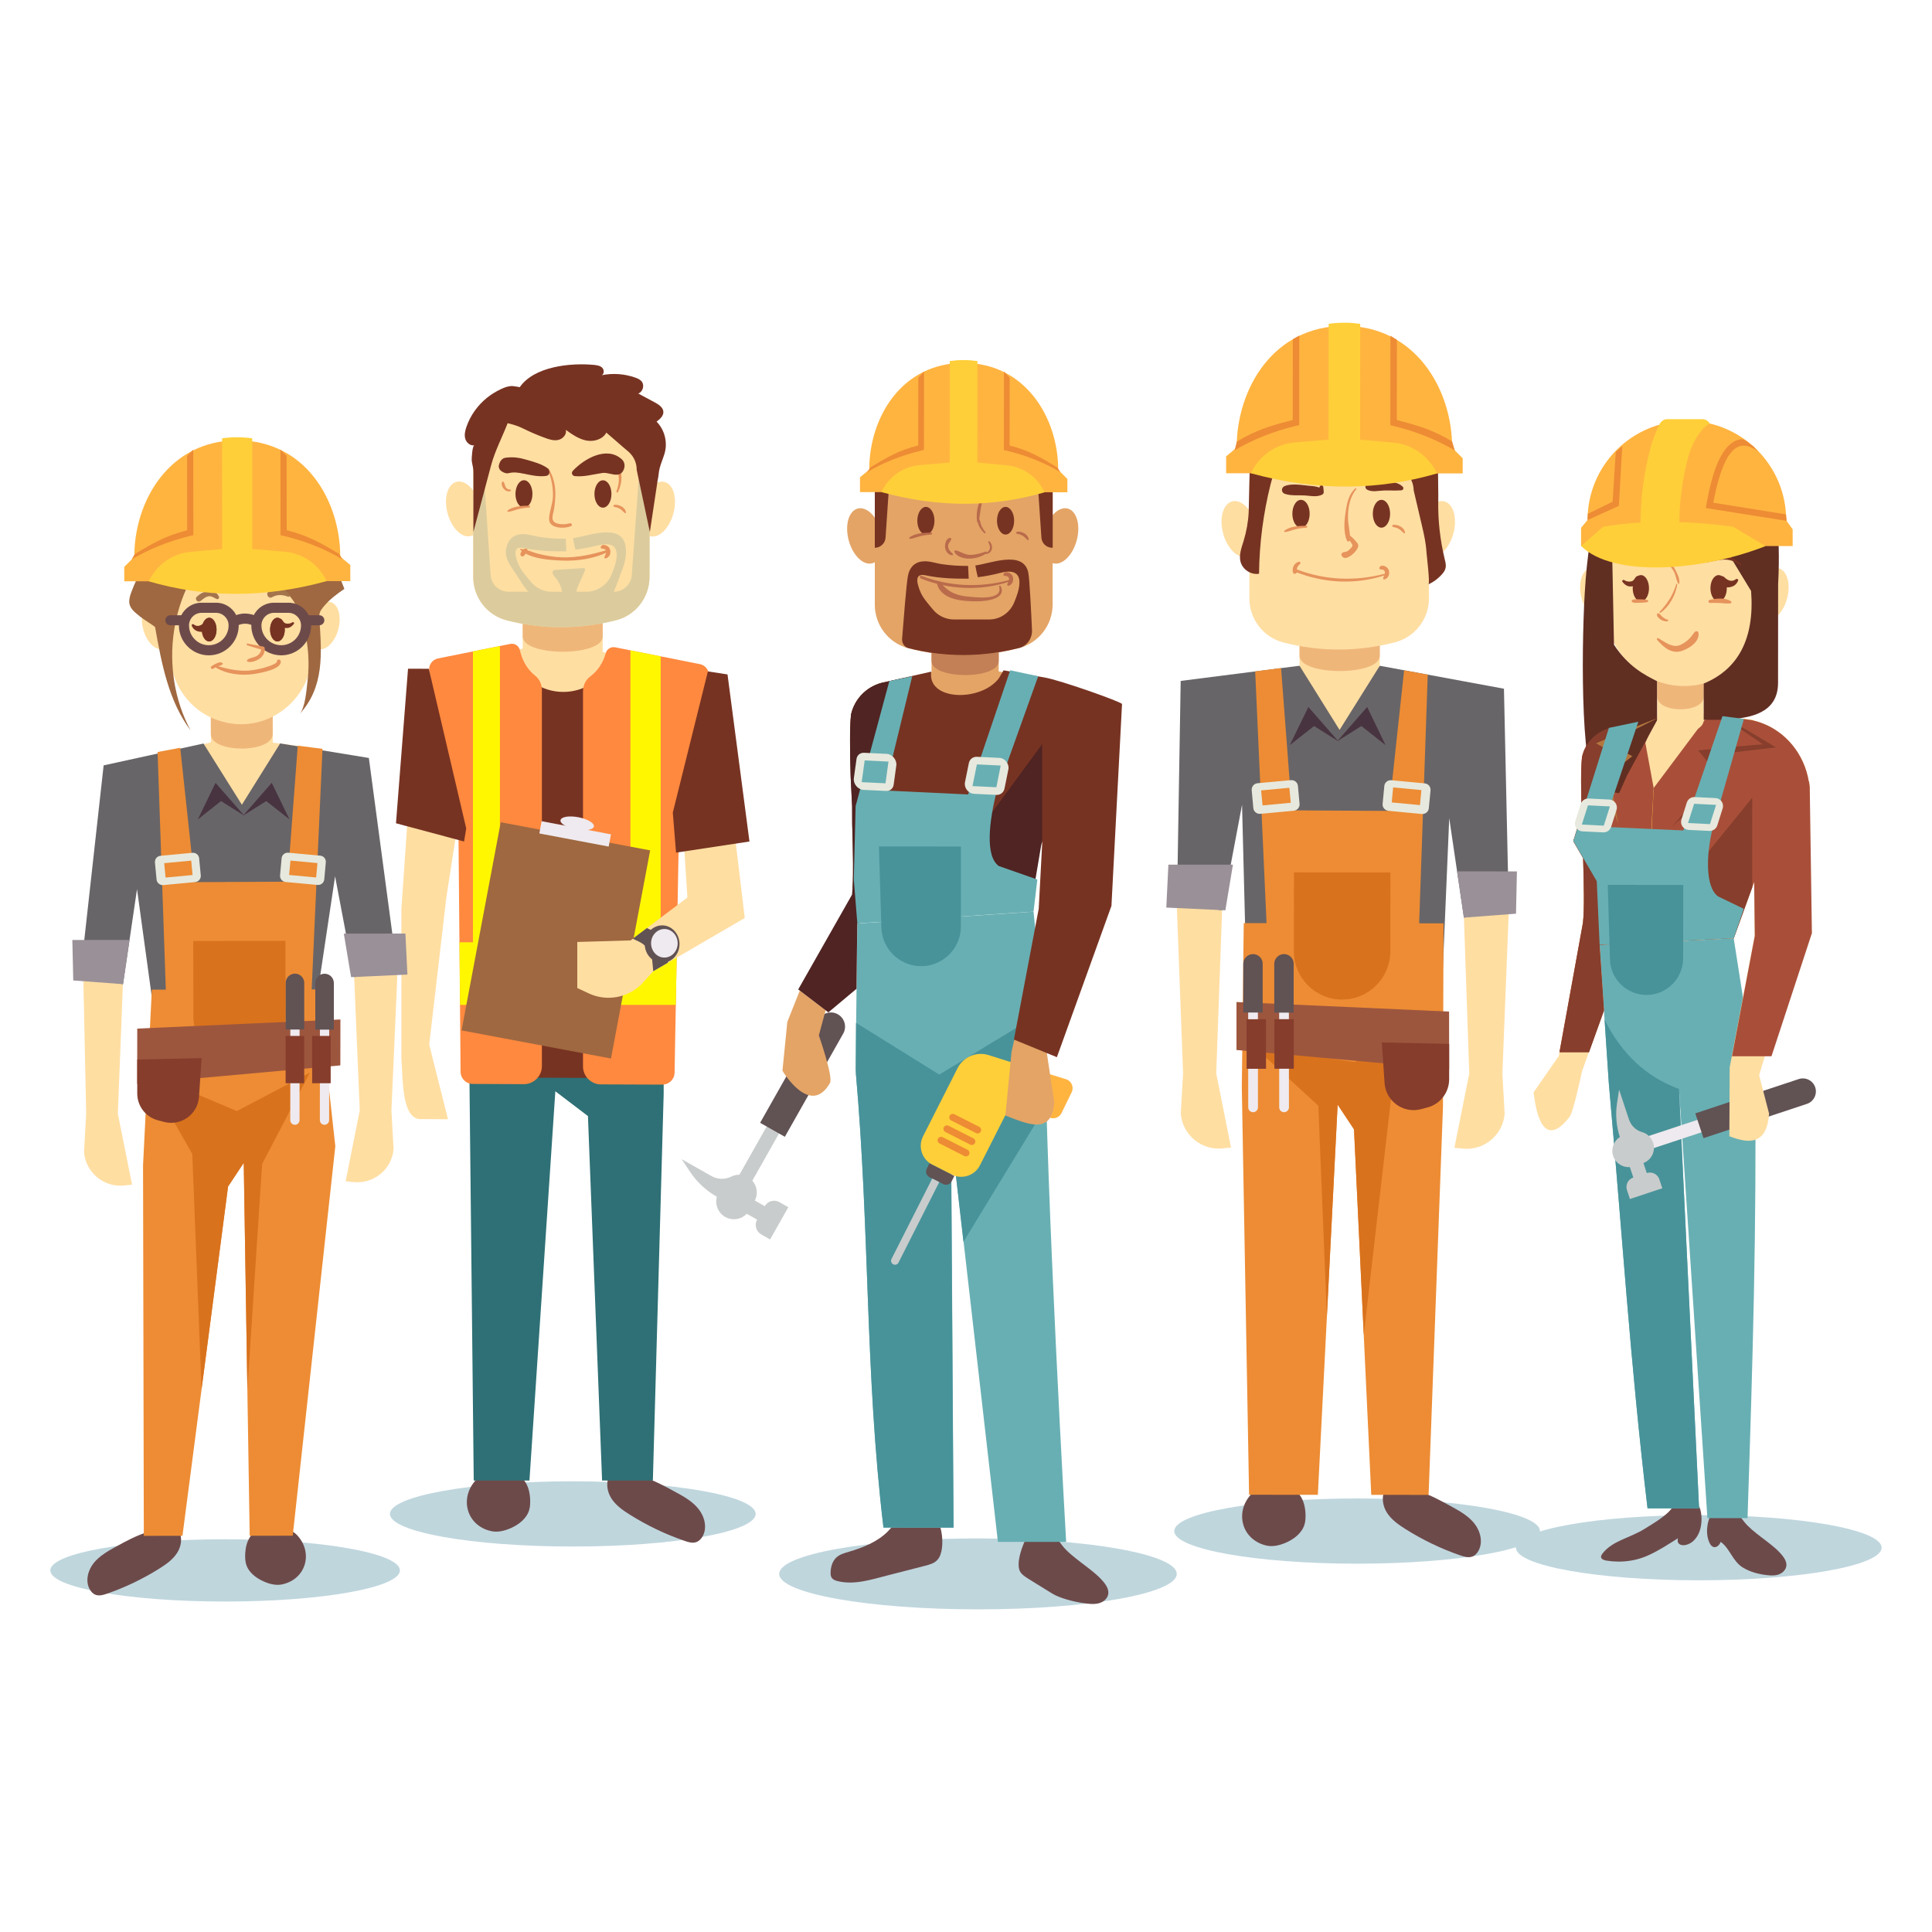 <?xml version="1.0" encoding="utf-8"?>
<!-- Generator: Adobe Illustrator 23.0.1, SVG Export Plug-In . SVG Version: 6.00 Build 0)  -->
<svg version="1.2" baseProfile="tiny" id="Layer_1" xmlns="http://www.w3.org/2000/svg" xmlns:xlink="http://www.w3.org/1999/xlink"
	 x="0px" y="0px" viewBox="0 0 250 250" xml:space="preserve">
<g>
	<g>
		<path fill="#BFD6DD" d="M196.16,200.27c0,2.33,10.59,4.22,23.66,4.22c13.07,0,23.66-1.89,23.66-4.22c0-2.33-10.59-4.22-23.66-4.22
			C206.76,196.05,196.16,197.93,196.16,200.27z"/>
		<g>
			<path fill="#6D4A4A" d="M224.85,195.82c0.3,0.36,0.57,0.75,0.84,1.09c1.09,1.39,3.34,2.65,4.56,3.94
				c0.21,0.22,0.43,0.47,0.6,0.73c0.23,0.36,0.38,0.76,0.28,1.17c-0.11,0.48-0.54,0.84-1.01,1c-0.47,0.15-0.98,0.13-1.47,0.07
				c-1.08-0.12-2.16-0.4-3.09-0.96c-1.39-0.83-1.7-2.51-2.91-3.34c-0.2,0.61-0.94,1.06-1.39,0.22c-0.58-1.09-0.46-2.76,0.24-3.92
				L224.85,195.82z"/>
			<path fill="#6D4A4A" d="M207.36,201.03c1.27-1.66,3.59-2.04,5.37-3.15c1.21-0.75,3.06-1.81,3.75-2.92l3.41,0
				c0.37,0.89,0.35,2.02,0.14,2.84c-0.16,0.63-0.48,1.22-0.97,1.65c-0.42,0.38-1.37,0.77-1.85,0.26c-0.16-0.17-0.13-0.43-0.09-0.66
				c-1.24,0.79-2.54,1.63-3.88,2.23c-1.22,0.55-2.57,0.81-3.91,0.79c-0.49-0.01-0.98-0.05-1.47-0.13c-0.3-0.05-0.65-0.17-0.69-0.47
				C207.16,201.32,207.26,201.17,207.36,201.03z"/>
			<path fill="#68AFB3" d="M208.18,140.17l-1.2-17.92l17.36-0.83l2.79,17.79c0.16,20.25-0.29,35.8-1,57.24l-5.19,0l-3.68-55.54
				l2.6,54.27l-6.67,0C210.96,176.46,209.88,159.24,208.18,140.17z"/>
			<path fill="#48939A" d="M208.18,140.17l-0.55-8.25c2.2,4.49,5.44,7.44,9.63,8.99l2.6,54.27l-6.67,0
				C210.96,176.46,209.88,159.24,208.18,140.17z"/>
			<path fill="#FFDEA2" d="M203.1,144.53c-4.07,5.22-4.55-3.03-4.67-3.16l3.28-4.73l3.12-17.24c0.46-4.19-0.57-17.27-0.12-21.46
				c0.44-1.92,1.95-3.41,3.88-3.82l9.62-2.04l8.13,1.05c0.43,0.06,0.89,0.17,1.36,0.33c3.62,1.23,6.11,4.57,6.46,8.38l-2.09,13.84
				l-2.92-0.58l-0.25-6.22l-4.56,12.55l-17.36,0.83l0.57,8.5l-2.83,7.84C204.72,138.59,203.61,143.88,203.1,144.53z"/>
			<path fill="#FFC74F" d="M212,93.39l-3.64,8.88l10.01,0.38l4.51-9.98l4.05,0.52l-1.63,6.79c-0.73,3.06,1.93,7.66,3.61,8.88
				l-3.28,8.73l-1.29,3.81l-17.36,0.83l-0.37-8.21l-3.03-5.2l4.6-14.64L212,93.39z"/>
			<polygon fill="#6D4A4A" points="225.63,117.61 224.34,121.42 206.98,122.25 206.72,117.59 			"/>
			<g>
				<g>
					<path fill="#EFEAEF" d="M211.39,149.38c-0.35,0-0.68-0.22-0.8-0.58c-0.15-0.44,0.09-0.92,0.54-1.07l19.1-6.33
						c0.44-0.15,0.92,0.09,1.07,0.54c0.15,0.44-0.09,0.92-0.54,1.07l-19.1,6.33C211.57,149.37,211.48,149.38,211.39,149.38z"/>
				</g>
				<path fill="#615254" d="M234.89,140.7L234.89,140.7c0.29,0.89-0.19,1.84-1.07,2.14l-13.39,4.44l-1.06-3.21l13.39-4.44
					C233.64,139.34,234.6,139.82,234.89,140.7z"/>
				<path fill="#C9CCCC" d="M213.09,151.79L213.09,151.79l-0.43-1.29c1.05-0.41,1.61-1.56,1.25-2.64c-0.23-0.69-0.78-1.19-1.44-1.37
					c-0.8-0.22-1.43-0.86-1.69-1.65l-1.27-3.84l-0.27,1.78c-0.22,1.46-0.09,2.95,0.37,4.35l0,0c-0.8,0.51-1.18,1.51-0.87,2.45
					c0.31,0.94,1.22,1.51,2.16,1.44l0.45,1.35l0,0c-0.68,0.22-1.04,0.95-0.82,1.63l0.38,1.15l4.19-1.39l-0.38-1.15
					C214.5,151.94,213.77,151.57,213.09,151.79z"/>
			</g>
			<path fill="#FFDEA2" d="M223.82,138.12l3.23-17.04l-0.13-16.51c0.62-1.61,3.39,4.88,4.13,3.31c1.05-2.22,2.06-4.5,3.02-6.79
				c0.04,0.25,0.08,0.5,0.1,0.75l-0.98,18.9l-5.56,18.39l1.29,4.98c-0.29,3.9-2.39,3.99-5.14,2.92L223.82,138.12z"/>
			<path fill="#A94F39" d="M226.99,114.13l-2.65,7.29l-11.26-0.98l0.91-18.48l6.59-8.8l1.92-0.52l3.86,0.5
				c0.43,0.06,0.89,0.17,1.36,0.33c3.39,1.15,5.77,4.16,6.34,7.67c0.01-0.01,0.01-0.03,0.02-0.04c0.04,0.25,0.08,0.5,0.1,0.75
				l0.28,18.9l-5.23,15.93l-5.11,0l2.95-15.58L226.99,114.13z"/>
			<polygon fill="#873E2C" points="226.73,114.84 226.74,103.22 221.05,110.23 213.08,120.44 224.34,121.42 			"/>
			<path fill="#A94F39" d="M204.83,119.4c0.19-1.71,0.12-4.9,0.02-8.37l-1.27-2.19l1.08-3.52c-0.09-3.08-0.12-5.84,0.05-7.39
				c0.44-1.92,1.95-3.41,3.88-3.82l5.67-1.28l-1.35,3.3l1.07,5.82l-1.1,20.01l-5.91,0.28l0.57,8.5c0,0-0.66,1.87-1.94,5.4l-3.81,0
				L204.83,119.4z"/>
			<g>
				<path fill="#FFDEA2" d="M220.46,93.15c0,2.22-6.04,2.22-6.03,0l0.01-8.42l6.03,0L220.46,93.15z"/>
				<path fill="#EFB67A" d="M220.47,90.12c0,2.22-6.04,2.22-6.03,0l0-5.77l6.03,0.01L220.47,90.12z"/>
				<path fill="#FFDEA2" d="M208.68,76.34c0.5,1.86,0,3.61-1.11,3.91c-1.11,0.3-2.41-0.98-2.91-2.84c-0.5-1.86,0-3.62,1.11-3.91
					C206.88,73.21,208.18,74.48,208.68,76.34z"/>
				<path fill="#FFDEA2" d="M227.24,76.36c-0.5,1.86-0.01,3.62,1.1,3.91c1.11,0.3,2.41-0.97,2.91-2.84c0.5-1.86,0.01-3.61-1.1-3.91
					C229.04,73.22,227.74,74.49,227.24,76.36z"/>
				<path fill="#FFDEA2" d="M220.57,88.42c-0.22,0.06-0.44,0.11-0.65,0.15c-6.07,1.24-11.81-3.32-12.24-9.5l-0.81-9.99
					c0-5.95,4.74-10.88,10.68-10.98c0.22,0,0.44-0.01,0.65,0c5.98,0.01,10.71,4.85,10.6,10.83c-0.08,4.01-0.39,6.89-0.68,10.35
					C227.76,83.6,224.77,87.34,220.57,88.42z"/>
				<path fill="#612E22" d="M223.07,59.41L223.07,59.41c3.99-1.3,7.76,2.35,7.02,16.16l-0.01,12.78c0,4.66-4.95,4.84-9.62,4.8l0-4.7
					c4.41-1.82,6.61-5.75,6.13-11.98l-6.12-10.08l-11.85,5.43l0.23,11.61c1.83,2.81,3.96,3.91,5.57,4.71l0,5.07l-3.88,7.13
					l-1.02,2.3l-2.43-0.39c-2.56-0.28-2.48-17.61-2.03-25.43c1.16-20.26,7.84-19.23,13.56-19.06
					C220.41,57.81,222.06,57.94,223.07,59.41z"/>
				<path fill="#773322" d="M223.45,76.12c0,0.94-0.47,1.7-1.06,1.7c-0.58,0-1.06-0.76-1.06-1.7c0-0.94,0.47-1.7,1.06-1.7
					C222.98,74.42,223.45,75.18,223.45,76.12z"/>
				<path fill="#773322" d="M213.38,76.12c0,0.94-0.47,1.7-1.06,1.7c-0.58,0-1.05-0.76-1.05-1.7c0-0.94,0.47-1.7,1.06-1.7
					C212.91,74.41,213.38,75.18,213.38,76.12z"/>
				<path fill="#773322" d="M223.14,74.7c0.41,0.4,0.94,0.66,1.48,0.25c0.16-0.12,0.36,0.02,0.28,0.21
					c-0.23,0.53-0.61,0.76-1.18,0.84c-0.52,0.07-1.1-0.26-1.33-0.72C222.14,74.81,222.74,74.3,223.14,74.7z"/>
				<path fill="#773322" d="M210.21,75.08c0.25,0.19,0.67,0.22,0.95,0.13c0.24-0.07,0.38-0.37,0.52-0.55
					c0.23-0.3,0.76,0.01,0.64,0.36c-0.17,0.48-0.6,0.76-1.09,0.85c-0.57,0.1-0.96-0.16-1.29-0.59
					C209.83,75.11,210.07,74.97,210.21,75.08z"/>
				<path fill="#E6935C" d="M214.6,82.59c0.83,0.47,1.85,1.33,2.85,0.86c0.83-0.39,1.3-0.9,1.81-1.63c0.12-0.17,0.47-0.21,0.52,0.06
					c0.18,1.11-1.09,1.95-2.01,2.3c-1.39,0.54-2.45-0.36-3.33-1.37C214.33,82.7,214.45,82.51,214.6,82.59z"/>
				<path fill="#773322" d="M215.28,71.75c-1.03-0.09-2.03-0.15-3.07-0.3c-0.81-0.11-1.49,0.12-1.97,0.78
					c-0.03,0.04,0.03,0.09,0.07,0.06c1.51-1.19,3.35,0.34,5.01,0.07C215.67,72.31,215.62,71.78,215.28,71.75z"/>
				<path fill="#773322" d="M225.3,73.05c-1.5-1.7-3.73-0.97-5.7-1.04c-0.37-0.01-0.61,0.54-0.2,0.68c0.75,0.24,1.46,0.09,2.21-0.07
					c1.38-0.3,2.37-0.4,3.58,0.54C225.26,73.2,225.36,73.11,225.3,73.05z"/>
			</g>
			<path fill="#873E2C" d="M208.3,112.84l-1.05,0l0.01-10.05l1.05,0l0.01-8.6c-1.8,0.49-3.19,1.92-3.6,3.75
				c-0.17,1.55-0.13,4.31-0.05,7.39l-1.08,3.52l1.27,2.19c0.11,3.46,0.17,6.66-0.02,8.37l-3.03,16.75l3.81,0
				c1.28-3.53,1.94-5.4,1.94-5.4l-0.57-8.5l1.31-0.06L208.3,112.84z"/>
			<path fill="#873E2C" d="M216.31,107c0.51-0.59,1.03-1.17,1.55-1.75c0.52-0.58,1.04-1.16,1.57-1.74c1.05-1.15,2.11-2.29,3.19-3.42
				l-0.02,0.43c-0.82-0.96-1.64-1.93-2.44-2.91l-0.42-0.51l0.66-0.07c1.41-0.15,2.83-0.28,4.25-0.42l2.13-0.19l2.13-0.17l-0.12,0.52
				c-0.99-0.67-1.98-1.34-2.96-2.02c-0.97-0.69-1.96-1.37-2.92-2.08c1.05,0.58,2.08,1.19,3.12,1.78c1.03,0.61,2.06,1.22,3.08,1.84
				l0.69,0.42l-0.82,0.1l-2.12,0.25l-2.12,0.24c-1.41,0.15-2.83,0.3-4.24,0.43l0.24-0.58c0.8,0.98,1.6,1.96,2.39,2.95l0.18,0.23
				l-0.2,0.2c-1.1,1.1-2.22,2.19-3.34,3.26c-0.56,0.54-1.13,1.07-1.7,1.61C217.46,105.95,216.89,106.48,216.31,107z"/>
			<path fill="#B3773E" d="M209.39,106.6c-0.19-0.53-0.36-1.06-0.52-1.59c-0.17-0.53-0.34-1.07-0.5-1.6
				c-0.32-1.07-0.63-2.14-0.92-3.22l-0.05-0.2l0.17-0.14c0.92-0.75,1.84-1.48,2.77-2.21l0.06,0.6c-0.57-0.27-1.13-0.57-1.7-0.86
				c-0.28-0.14-0.56-0.3-0.84-0.45c-0.28-0.15-0.56-0.3-0.83-0.46l-0.5-0.29l0.51-0.22c1.25-0.54,2.51-1.06,3.77-1.58
				c1.27-0.5,2.52-1.03,3.8-1.52c-1.21,0.63-2.43,1.23-3.65,1.84c-1.22,0.6-2.45,1.19-3.68,1.77l0.01-0.51
				c0.29,0.12,0.58,0.26,0.87,0.39c0.29,0.13,0.58,0.26,0.86,0.4c0.57,0.28,1.15,0.55,1.71,0.84l0.5,0.26l-0.44,0.34
				c-0.93,0.73-1.87,1.44-2.81,2.16l0.11-0.33c0.25,1.09,0.49,2.18,0.71,3.27c0.12,0.55,0.22,1.1,0.32,1.65
				C209.2,105.5,209.31,106.05,209.39,106.6z"/>
			<path fill="#68AFB3" d="M212,93.39l-4.56,13.6l10.38,0.47l5.07-14.79l2.77,0.36l-4.11,14.44c-0.73,3.06-0.92,7.3,0.76,8.52
				l3.33,1.61l-1.29,3.81l-17.36,0.83l-0.37-8.21l-3.03-5.2l4.6-14.64L212,93.39z"/>
			<path fill="#48939A" d="M212.23,128.67L212.23,128.67c2.9,0.52,5.56-1.71,5.57-4.66l0.01-9.5l-9.77-0.01l0.29,9.65
				C208.39,126.39,210.02,128.28,212.23,128.67z"/>
			<g>
				<path fill="#E7E9DE" d="M218.51,107.39l2.68,0.13c0.47,0.02,0.89-0.27,1.03-0.72l0.69-2.19c0.21-0.65-0.26-1.31-0.93-1.34
					l-2.68-0.13c-0.47-0.02-0.89,0.27-1.03,0.72l-0.69,2.19C217.37,106.69,217.83,107.35,218.51,107.39z"/>
				<polygon fill="#68AFB3" points="218.43,106.5 221.27,106.64 222.06,104.15 219.22,104.01 				"/>
			</g>
			<g>
				<path fill="#E7E9DE" d="M204.77,107.58l2.68,0.13c0.47,0.02,0.89-0.27,1.03-0.72l0.7-2.19c0.2-0.65-0.26-1.31-0.93-1.34
					l-2.68-0.13c-0.47-0.02-0.89,0.27-1.03,0.72l-0.69,2.19C203.63,106.89,204.09,107.55,204.77,107.58z"/>
				<polygon fill="#68AFB3" points="204.69,106.7 207.53,106.84 208.32,104.35 205.48,104.21 				"/>
			</g>
		</g>
		<path fill="#E6935C" d="M216.84,73.83c-0.27-0.53-0.69-1.13-1.21-1.44c-0.1-0.06-0.17,0.07-0.11,0.15
			c0.38,0.48,0.78,0.88,1.08,1.43c0.26,0.49,0.29,1.06,0.55,1.53c0.03,0.06,0.14,0.06,0.15-0.02
			C217.4,74.94,217.08,74.31,216.84,73.83z"/>
		<path fill="#E6935C" d="M216.91,75.59c-0.45,1.45-1.13,2.48-2.15,3.58c-0.06,0.06,0.02,0.18,0.1,0.13
			c1.16-0.81,1.98-2.31,2.18-3.69C217.05,75.54,216.93,75.52,216.91,75.59z"/>
		<path fill="#E6935C" d="M215.79,80.19c-0.24-0.06-0.47-0.21-0.66-0.36c-0.18-0.14-0.3-0.39-0.53-0.46
			c-0.07-0.02-0.17,0.02-0.18,0.1c-0.05,0.31,0.23,0.52,0.45,0.69c0.26,0.19,0.57,0.24,0.88,0.25
			C215.88,80.4,215.91,80.22,215.79,80.19z"/>
		<path fill="#E6935C" d="M223.98,77.8c-0.77-0.5-1.91-0.37-2.76-0.17c-0.21,0.05-0.18,0.39,0.04,0.39
			c0.44-0.01,0.88-0.01,1.32,0.01c0.46,0.02,0.9,0.11,1.36,0.04C224.08,78.05,224.08,77.86,223.98,77.8z"/>
		<path fill="#E6935C" d="M213.16,77.63c-0.34-0.06-0.68-0.08-1.02-0.08c-0.31,0-0.65-0.06-0.93,0.09c-0.1,0.05-0.11,0.22,0,0.27
			c0.28,0.15,0.61,0.09,0.92,0.09c0.34,0,0.69-0.02,1.03-0.08C213.3,77.9,213.31,77.66,213.16,77.63z"/>
		<g>
			<path fill="#FFB440" d="M218.29,54.46L218.29,54.46c7.1,0.01,12.85,5.76,12.84,12.86l0.84,1.18l0,2.16l-27.38-0.02l0-2.35l0.84-1
				C205.43,60.2,211.19,54.45,218.29,54.46z"/>
			<g>
				<path fill="#ED8C34" d="M231.19,67.4l-10.46-1.66l0.07-0.42c0.87-4.91,2.13-7.63,3.88-8.32c1-0.39,1.04-0.1,2.27,0.81l0.57,0.64
					c-0.99-0.74-1.81-0.95-2.53-0.67c-1.39,0.55-2.49,3-3.29,7.27l9.41,1.51L231.19,67.4z"/>
			</g>
			<g>
				<polygon fill="#ED8C34" points="205.43,67.3 205.46,66.49 208.67,64.92 209.08,58.48 209.92,57.72 209.48,65.46 				"/>
			</g>
			<path fill="#FFCF39" d="M204.59,70.65c4.1,4.07,15.47,3.32,23.86,0.02l-4.17-2.5c-5.58-0.8-11.77-0.89-16.83-0.01L204.59,70.65z"
				/>
			<g>
				<path fill="#FFCF39" d="M215.75,54.24c-0.4,0-0.77,0.22-0.96,0.58c-0.67,1.29-1.03,2.45-1.18,2.99
					c-0.92,3.42-1.37,6.95-1.33,10.49l5.03-0.06c-0.04-3.08,0.35-6.14,1.15-9.11c0.4-1.46,1.36-3.48,2.76-4.36l0,0
					c-0.2-0.33-0.56-0.53-0.95-0.53L215.75,54.24z"/>
			</g>
		</g>
	</g>
	<g>
		<path fill="#BFD6DD" d="M100.83,203.66c0,2.53,11.51,4.59,25.72,4.59c14.2,0,25.72-2.05,25.72-4.59c0-2.53-11.51-4.59-25.72-4.59
			C112.34,199.07,100.83,201.13,100.83,203.66z"/>
		<g>
			<path fill="#6D4A4A" d="M136.56,198.82c0.32,0.39,0.62,0.82,0.91,1.19c1.19,1.51,3.63,2.88,4.96,4.28
				c0.23,0.24,0.47,0.51,0.65,0.79c0.25,0.39,0.41,0.82,0.31,1.27c-0.12,0.53-0.59,0.92-1.1,1.08c-0.51,0.17-1.07,0.14-1.6,0.08
				c-1.3-0.15-2.93-0.52-4.12-1.08c-0.26-0.13-0.51-0.28-0.75-0.43c-0.92-0.57-1.84-1.14-2.76-1.71c-0.4-0.25-0.82-0.52-1.06-0.93
				c-0.6-1.08,0.35-3.59,0.92-4.55L136.56,198.82z"/>
			<path fill="#6D4A4A" d="M107.48,203.61c0-0.03,0-0.05,0-0.08c0-0.75,0.23-1.55,0.8-2.04c0.43-0.37,1.01-0.53,1.56-0.69
				c1.8-0.53,3.66-1.26,5.02-2.61c1.13-1.11,2.13-3.04,3.92-3.08c2.67-0.07,3.38,3.24,3.1,5.28c-0.08,0.54-0.23,1.09-0.6,1.48
				c-0.41,0.44-1.03,0.6-1.61,0.75c-1.62,0.42-3.25,0.83-4.87,1.25c-2.07,0.53-4.2,1.24-6.36,0.74c-0.31-0.07-0.65-0.19-0.82-0.46
				C107.51,203.99,107.48,203.8,107.48,203.61z"/>
			<g>
				<g>
					<path fill="#C9CCCC" d="M95.21,155.62c-0.15,0-0.31-0.04-0.45-0.12c-0.44-0.25-0.6-0.81-0.35-1.25l10.77-19.04
						c0.25-0.44,0.81-0.6,1.25-0.35c0.44,0.25,0.6,0.81,0.35,1.25l-10.77,19.04C95.84,155.45,95.53,155.62,95.21,155.62z"/>
				</g>
				<path fill="#615254" d="M108.42,131.25L108.42,131.25c0.88,0.5,1.19,1.62,0.69,2.5l-7.55,13.35l-3.2-1.81l7.55-13.35
					C106.42,131.06,107.54,130.75,108.42,131.25z"/>
				<path fill="#C9CCCC" d="M98.96,156.08L98.96,156.08l-1.28-0.73c0.55-1.09,0.16-2.43-0.92-3.04c-0.69-0.39-1.5-0.38-2.16-0.05
					c-0.81,0.41-1.78,0.35-2.57-0.1L88.21,150l1.08,1.63c0.89,1.33,2.08,2.44,3.47,3.23l0,0c-0.27,0.99,0.15,2.08,1.08,2.61
					c0.94,0.53,2.08,0.33,2.79-0.41l1.34,0.76l0,0c-0.38,0.67-0.14,1.53,0.53,1.91l1.15,0.65l2.36-4.17l-1.15-0.65
					C100.19,155.17,99.34,155.41,98.96,156.08z"/>
			</g>
			<path fill="#68AFB3" d="M110.71,138.35l0.23-18.85l22.8-1.53l1.45,14.51c0.17,22,2.77,67.04,2.77,67.04l-8.83,0l-6.06-52.98
				l0.33,51.15l-9.07-0.01C111.91,177.33,112.55,159.07,110.71,138.35z"/>
			<path fill="#48939A" d="M135.62,142.72l-0.81-11.71l-13.27,8.04l-10.77-6.7l-0.02,6.6c1.84,20.72,1.15,38.37,3.56,58.71
				l9.07,0.01l-0.33-51.15l1.62,14.17L135.62,142.72z"/>
			<path fill="#E3A466" d="M103.49,128.19l-1.61,4.04l-0.63,6.31c0.08,0.18,3.64,6.03,6.15,1.59c0.44-0.78-1.44-6.15-1.44-6.15
				l0.88-3.26L103.49,128.19z"/>
			<path fill="#E3A466" d="M141.67,94.46c-0.99-2.91-3.37-4.89-6.55-5.97c-0.51-0.17-1.01-0.75-1.48-0.81l-8.84-1.6l-10.46,2.22
				c-2.09,0.44-3.74,2.07-4.21,4.15c-0.06,0.54-0.09,1.22-0.11,2.01H141.67z"/>
			<polygon fill="#6D4A4A" points="132.85,113.82 131.45,117.97 112.59,118.88 112.3,113.81 			"/>
			<g>
				<path fill="#FFCF39" d="M126.81,150.78l6.38-12.59l-5.26-1.66c-1.57-0.49-3.27,0.22-4.02,1.69l-4.47,8.82
					c-0.68,1.35-0.14,2.99,1.2,3.67l2.5,1.27C124.48,152.67,126.13,152.13,126.81,150.78z"/>
				<path fill="#FFB440" d="M137.36,144.03l1.31-2.69c0.33-0.67-0.02-1.47-0.73-1.69l-4.76-1.47l-2.37,4.67l5.05,1.78
					C136.45,144.85,137.09,144.58,137.36,144.03z"/>
				<path fill="#615254" d="M123.14,152.87l0.35-0.7l-3.22-1.63l-0.35,0.7c-0.2,0.4-0.04,0.89,0.36,1.09l1.77,0.89
					C122.45,153.43,122.94,153.27,123.14,152.87z"/>
				<path fill="#C9CCCC" d="M116.27,163.37l5.27-10.41l-0.91-0.46l-5.27,10.41c-0.13,0.25-0.03,0.56,0.23,0.69l0,0
					C115.84,163.73,116.15,163.63,116.27,163.37z"/>
				<g>
					<path fill="#ED8C34" d="M125,149.64c-0.07,0-0.14-0.02-0.21-0.05l-3.22-1.63c-0.22-0.11-0.31-0.39-0.2-0.61
						c0.11-0.22,0.39-0.31,0.61-0.2l3.22,1.63c0.22,0.11,0.31,0.39,0.2,0.61C125.33,149.55,125.17,149.64,125,149.64z"/>
				</g>
				<g>
					<path fill="#ED8C34" d="M125.76,148.16c-0.07,0-0.14-0.02-0.21-0.05l-3.22-1.63c-0.22-0.11-0.31-0.39-0.2-0.61
						c0.11-0.22,0.39-0.31,0.61-0.2l3.22,1.63c0.22,0.11,0.31,0.39,0.2,0.61C126.09,148.06,125.93,148.16,125.76,148.16z"/>
				</g>
				<g>
					<path fill="#ED8C34" d="M126.51,146.67c-0.07,0-0.14-0.02-0.21-0.05l-3.22-1.63c-0.22-0.11-0.31-0.39-0.2-0.61
						c0.11-0.22,0.39-0.31,0.61-0.2l3.22,1.63c0.22,0.11,0.31,0.39,0.2,0.61C126.84,146.58,126.68,146.67,126.51,146.67z"/>
				</g>
			</g>
			<path fill="#E3A466" d="M130.89,136.12l4.58-20.37l0.11-16.48c0.67-1.75,2.34,5.7,3.15,3.99c1.14-2.41,2.24-4.89,3.28-7.38
				c0.05,0.27,0.08,0.54,0.11,0.82l-1.06,20.54l-5.59,19.08l0.95,6.32c-0.32,4.24-3.33,2.86-6.32,1.71L130.89,136.12z"/>
			<path fill="#773322" d="M135.13,87.66l-5.27-0.92l-0.62,1.05c-2.33,3.05-9.29,2.92-8.74-0.88l0,0l-6.16,1.39
				c-2.09,0.44-3.74,2.07-4.21,4.15c-0.18,1.68-0.15,4.68-0.05,8.03l0.19,3.82l0.01,2.37c0.1,3.27,0.16,6.31,0.05,8.27l9.01-0.42
				l-0.12,2.37l12.24,1.07l3.41-9.05l-0.46,8.68l-3.21,16.93l5.56,2.28l7.06-19.58l1.37-26.12C145.14,90.83,137.18,88,135.13,87.66z
				"/>
			<polygon fill="#4F2422" points="134.86,108.6 134.86,96.28 127.87,105.81 119.21,116.9 133.28,117.97 			"/>
			<g>
				<path fill="#E3A466" d="M129.23,87.01c0,2.42-8.69,2.41-8.69-0.01l0.01-9.15l8.69,0.01L129.23,87.01z"/>
				<path fill="#C37F55" d="M129.23,85.54c0,2.42-8.69,2.41-8.69-0.01l0.01-6.27l8.69,0.01L129.23,85.54z"/>
			</g>
			<path fill="#4F2422" d="M114.02,108.65l-1.14,0l0.01-10.93l4.04-9.98l-2.89,0.63c-1.95,0.53-3.47,2.09-3.92,4.08
				c-0.18,1.68-0.15,4.68-0.05,8.03l0.19,3.82l0.01,2.37c0.12,3.77,0.18,7.24-0.02,9.1l-6.96,12.26l3.9,2.97l3.64-3.05l0.1-8.46
				l3.08-0.69L114.02,108.65z"/>
			<path fill="#68AFB3" d="M118.04,87.51l-3.59,14.78l10.82,0.51l5.45-16.07l3.62,0.78l-5.47,15.29c-0.8,3.33-1.46,7.93,0.37,9.26
				l4.99,1.75l-0.49,4.15l-22.8,1.53l-0.46-5.69l0.24-9.5l4.36-16.17L118.04,87.51z"/>
			<path fill="#48939A" d="M118.29,124.94L118.29,124.94c3.15,0.56,6.05-1.86,6.05-5.07l0.01-10.33l-10.62-0.01l0.32,10.49
				C114.12,122.46,115.89,124.51,118.29,124.94z"/>
			<g>
				<path fill="#E7E9DE" d="M126.03,102.72l2.91,0.14c0.51,0.02,0.93-0.31,1.04-0.81l0.5-2.47c0.15-0.73-0.43-1.48-1.16-1.51
					l-2.91-0.14c-0.51-0.02-0.93,0.31-1.04,0.81l-0.5,2.47C124.72,101.93,125.29,102.68,126.03,102.72z"/>
				<polygon fill="#68AFB3" points="125.84,101.72 128.93,101.87 129.49,99.06 126.41,98.91 				"/>
			</g>
			<g>
				<path fill="#E7E9DE" d="M111.75,102.21l2.91,0.14c0.51,0.03,0.91-0.31,0.98-0.81l0.34-2.48c0.1-0.73-0.52-1.48-1.26-1.51
					l-2.91-0.14c-0.51-0.02-0.91,0.31-0.98,0.81l-0.34,2.47C110.39,101.43,111.01,102.18,111.75,102.21z"/>
				<polygon fill="#68AFB3" points="111.5,101.21 114.58,101.36 114.97,98.55 111.89,98.4 				"/>
			</g>
		</g>
		<g>
			<path fill="#E3A466" d="M135.12,68.79c-0.52,1.95,0,3.79,1.16,4.1c1.16,0.31,2.53-1.02,3.05-2.98c0.52-1.95,0-3.79-1.16-4.1
				C137.01,65.5,135.65,66.83,135.12,68.79z"/>
			<path fill="#E3A466" d="M114.03,68.79c0.52,1.95,0,3.79-1.16,4.1c-1.16,0.31-2.53-1.02-3.05-2.98c-0.52-1.95,0-3.79,1.16-4.1
				C112.14,65.5,113.51,66.83,114.03,68.79z"/>
			<path fill="#E3A466" d="M117.56,83.89c4.68,1.19,9.42,1.21,14.24-0.01c2.59-0.66,4.41-2.99,4.41-5.67V63.62
				c0-6.24-4.96-11.42-11.19-11.52c-0.08,0-0.17,0-0.25,0c-6.38-0.06-11.57,5.14-11.57,11.53v14.61
				C113.19,80.89,114.99,83.23,117.56,83.89z"/>
			<path fill="#773322" d="M125.02,52.09c-0.08,0-0.17,0-0.25,0c-6.38-0.06-11.57,5.14-11.57,11.53v7.26l0,0
				c0.73,0,1.34-0.57,1.39-1.3l0.58-8.58c0.16-2.32,1.65-4.33,3.83-5.15l0.13-0.05l0.05,0.04c3.3,2.66,8.01,2.64,11.3-0.04l0,0l0,0
				c2.1,0.85,3.53,2.83,3.69,5.09l0.59,8.69c0.05,0.73,0.66,1.3,1.39,1.3h0.07v-7.26C136.21,57.38,131.25,52.2,125.02,52.09z"/>
			<g>
				<path fill="#773322" d="M133.05,74.05c-0.65-2.93-5.06-1.08-6.84-0.88c0.08,0.51,0.19,1.02,0.32,1.52
					c0.97-0.12,1.93-0.3,2.87-0.55c1.38-0.37,2.61-0.25,2.51,1.41c-0.05,0.82-0.34,1.57-0.64,2.32c0,0,0,0,0,0
					c-0.53,1.36-1.8,2.29-3.27,2.29h-4.55c-1.06,0-2.07-0.47-2.74-1.3c-0.64-0.78-1.36-1.54-1.7-2.49
					c-0.19-0.53-0.89-2.27,0.73-1.93c1.82,0.39,3.74,0.46,5.61,0.44c-0.03-0.55-0.05-1.1-0.08-1.65c-1.12,0.01-2.23-0.06-3.34-0.22
					c-0.86-0.12-1.71-0.47-2.59-0.36c-1.09,0.13-1.67,0.86-1.86,1.9c-0.2,1.06-0.59,6.06-0.75,8.12c-0.04,0.56,0.31,1.08,0.85,1.21
					c0,0,0.01,0,0.01,0c4.68,1.19,9.44,1.2,14.27-0.03c0.01,0,0.01,0,0.02,0c1.03-0.27,1.7-1.25,1.66-2.31
					C133.43,79.18,133.23,74.85,133.05,74.05z"/>
			</g>
			<path fill="#773322" d="M118.7,67.38c0,0.99,0.5,1.79,1.11,1.79c0.61,0,1.11-0.8,1.11-1.79c0-0.99-0.5-1.79-1.11-1.79
				C119.2,65.6,118.7,66.4,118.7,67.38z"/>
			<path fill="#773322" d="M129.01,67.38c0,0.99,0.5,1.79,1.11,1.79c0.61,0,1.11-0.8,1.11-1.79c0-0.99-0.5-1.79-1.11-1.79
				C129.5,65.6,129.01,66.4,129.01,67.38z"/>
			<path fill="#773322" d="M121.63,63.26c-0.54-0.66-1.37-1.08-2.24-0.98c-0.74,0.08-1.58,0.65-1.45,1.47
				c0.04,0.26,0.38,0.31,0.55,0.16c0.41-0.38,0.61-0.78,1.23-0.84c0.58-0.05,1.13,0.31,1.6,0.58
				C121.59,63.78,121.8,63.47,121.63,63.26z"/>
			<path fill="#773322" d="M131.2,62.21c-1.06-0.82-3-0.19-3.32,1.13c-0.05,0.23,0.18,0.42,0.39,0.31c0.71-0.38,1.44-1.31,2.28-0.61
				C131.14,63.53,131.81,62.68,131.2,62.21z"/>
			<path fill="#B96B4B" d="M130.54,75.07c-3.75,1-7.67,0.84-11.29-0.56c-0.22-0.08-0.31,0.26-0.1,0.35
				c3.67,1.45,7.68,1.64,11.44,0.41C130.7,75.22,130.66,75.04,130.54,75.07z"/>
			<path fill="#B96B4B" d="M131,74.49c-0.17-0.34-0.91-0.69-1.14-0.22c-0.04,0.09-0.02,0.22,0.1,0.24c0.23,0.04,0.43,0.01,0.57,0.24
				c0.14,0.24-0.12,0.65-0.19,0.87c-0.03,0.1,0.07,0.2,0.17,0.18C131.06,75.64,131.24,74.97,131,74.49z"/>
			<path fill="#B96B4B" d="M120.49,68.92c-0.9,0.01-2.07,0.06-2.81,0.63c-0.07,0.05-0.02,0.19,0.07,0.18
				c0.41-0.04,0.79-0.2,1.19-0.31c0.5-0.14,1.03-0.21,1.55-0.25C120.65,69.16,120.65,68.92,120.49,68.92z"/>
			<path fill="#B96B4B" d="M131.64,68.8c-0.18,0.02-0.19,0.26-0.01,0.28c0.26,0.04,0.51,0.12,0.73,0.26
				c0.23,0.14,0.4,0.37,0.61,0.54c0.05,0.04,0.15,0.02,0.14-0.06C133.08,69.15,132.24,68.74,131.64,68.8z"/>
			<path fill="#B96B4B" d="M127.45,63.81c-0.86,0.94-1.2,2.45-1.02,3.7c0.02,0.1,0.18,0.1,0.2,0c0.31-1.26,0.18-2.47,0.96-3.6
				C127.65,63.83,127.52,63.73,127.45,63.81z"/>
			<path fill="#B96B4B" d="M127.98,70.03c-0.05-0.03-0.12,0.02-0.1,0.08c0.08,0.27,0.23,0.45,0.22,0.75
				c-0.01,0.3-0.24,0.57-0.5,0.68c-0.09,0.04-0.02,0.16,0.06,0.15c0.38-0.06,0.62-0.33,0.7-0.69
				C128.42,70.67,128.27,70.19,127.98,70.03z"/>
			<path fill="#B96B4B" d="M123.3,71.68c-0.28-0.3-0.58-0.51-0.61-0.96c-0.03-0.41,0.29-0.6,0.4-0.94c0.04-0.11-0.07-0.19-0.17-0.18
				c-0.5,0.06-0.67,0.81-0.63,1.22c0.04,0.47,0.42,1.02,0.93,1.03C123.32,71.86,123.36,71.75,123.3,71.68z"/>
			<path fill="#B96B4B" d="M127.55,71.38c-0.65,0.22-1.28,0.41-1.97,0.42c-0.74,0.01-1.23-0.42-1.9-0.58
				c-0.13-0.03-0.22,0.1-0.17,0.21c0.26,0.55,1.01,0.79,1.59,0.84c0.91,0.08,1.77-0.17,2.54-0.66
				C127.75,71.53,127.69,71.33,127.55,71.38z"/>
			<path fill="#B96B4B" d="M127.51,68.84c-0.21-0.24-0.36-0.5-0.5-0.78c-0.14-0.29-0.15-0.62-0.29-0.9
				c-0.03-0.07-0.14-0.05-0.16,0.02c-0.18,0.64,0.37,1.4,0.81,1.8C127.47,69.07,127.6,68.94,127.51,68.84z"/>
			<path fill="#B96B4B" d="M129.48,75.84c-0.05-0.11-0.23-0.04-0.19,0.08c0.51,1.85-3.12,1.36-3.93,1.29
				c-1.59-0.13-2.71-0.6-3.68-1.87c-0.15-0.2-0.48,0.01-0.42,0.24c0.58,2.12,3.5,2.24,5.28,2.23
				C127.55,77.8,130.33,77.52,129.48,75.84z"/>
		</g>
		<g>
			<path fill="#FFB440" d="M124.71,46.96L124.71,46.96c7.95,0.01,12.22,7.08,12.22,13.83l1.19,1.19l0,1.72l-26.84-0.02l0-1.92
				l1.2-0.99C112.48,54.02,116.67,46.96,124.71,46.96z"/>
			<path fill="#FFCF39" d="M130.22,60.2l-3.75-0.34l0.01-13.14c-0.57-0.08-1.16-0.13-1.78-0.13h0c-0.62,0-1.22,0.05-1.8,0.13
				l-0.01,13.14l-3.84,0.32c-2.17,0.18-4.08,1.52-4.99,3.5l0,0c7.63,2.1,14.62,1.92,21.13,0.02l-0.27-0.47
				C133.95,61.51,132.19,60.38,130.22,60.2z"/>
			<g>
				<path fill="#ED8C34" d="M112.22,61.09l0.43-0.63c2.06-1.23,3.6-2.18,6.17-2.82l0.01-8.77l0.74-0.81l-0.01,10.16l-0.28,0.07
					C116.67,58.91,114.3,59.85,112.22,61.09z"/>
			</g>
			<g>
				<path fill="#ED8C34" d="M137.23,61.11c-2.07-1.24-4.44-2.19-7.05-2.81l-0.28-0.07l0.01-10.16l0.74,0.8l-0.01,8.78
					c2.57,0.64,4.11,1.59,6.17,2.83L137.23,61.11z"/>
			</g>
		</g>
	</g>
	<g>
		<path fill="#BFD6DD" d="M50.46,195.9c0,2.33,10.6,4.22,23.66,4.22c13.07,0,23.66-1.89,23.66-4.22c0-2.33-10.6-4.22-23.66-4.22
			C61.05,191.68,50.46,193.57,50.46,195.9z"/>
		<polygon fill="#FFDEA2" points="82.66,85.35 72.22,83.18 63.73,84.57 63.73,92.81 82.66,92.81 		"/>
		<g>
			<path fill="#FFDEA2" d="M67.64,84.91c0,2.63,10.35,2.63,10.35,0v-6.83H67.64V84.91z"/>
			<path fill="#EFB67A" d="M67.64,82.36c0,2.63,10.35,2.63,10.35,0v-6.83H67.64V82.36z"/>
		</g>
		<path fill="#6D4A4A" d="M61.09,196.55c-1.02-1.45-0.94-3.55,0.55-5.1c0.99-1.03,3.09-1.09,4.42-0.89
			c1.78,0.28,2.46,1.79,2.54,3.42c0.02,0.48,0.01,0.98-0.13,1.44c-0.34,1.11-1.36,1.88-2.42,2.34c-0.76,0.33-1.61,0.54-2.43,0.38
			C62.49,197.91,61.63,197.32,61.09,196.55z"/>
		<path fill="#6D4A4A" d="M90.12,199.54c0.35-0.13,0.63-0.43,0.81-0.76c0.61-1.11,0.24-2.55-0.55-3.53
			c-0.79-0.99-1.93-1.62-3.04-2.22c-1.31-0.71-2.62-1.43-4.04-1.89c-1.42-0.45-2.96-0.63-4.4-0.24c-0.55,0.91-0.35,2.12,0.22,3.01
			c0.58,0.89,1.47,1.52,2.37,2.08c2.23,1.4,4.62,2.55,7.11,3.4C89.09,199.57,89.63,199.72,90.12,199.54z"/>
		<polygon fill="#2E7075" points="85.88,141.51 85.88,129.69 61.71,128.42 60.74,138.97 61.3,191.58 68.51,191.58 71.86,141.21 
			76.08,144.42 77.91,191.58 84.48,191.58 		"/>
		<path fill="#773322" d="M91.01,86.88l-11.76-2.33l-0.05,0.18c-1.77,6.4-10.84,6.41-12.63,0.01l-0.17-0.62l-10.13,2.03l3.89,19.84
			l0.3,33.43l25.99,0.1l0.63-35.31L91.01,86.88z"/>
		<path fill="#FF893F" d="M70.13,89.32c0-0.72-0.3-1.43-0.87-1.88c-0.83-0.66-1.52-1.61-1.89-2.93l-0.12-0.45
			c-0.15-0.52-0.67-0.84-1.2-0.74l-9.37,1.88c-0.78,0.16-1.28,0.91-1.13,1.69l3.76,19.18l0.29,32.63c0.01,0.86,0.71,1.56,1.57,1.56
			l6.61,0.03c1.29,0.01,2.34-1.04,2.34-2.33V89.32z"/>
		<path fill="#FF893F" d="M90.57,85.94l-10.98-2.18c-0.52-0.1-1.05,0.21-1.19,0.72c-0.39,1.41-1.14,2.4-2.04,3.07
			c-0.6,0.44-0.92,1.17-0.92,1.92v48.52c0,1.28,1.04,2.33,2.32,2.33l7.95,0.03c0.86,0,1.57-0.69,1.58-1.55l0.62-34.49l3.78-16.64
			C91.87,86.88,91.37,86.1,90.57,85.94z"/>
		<polygon fill="#FFF700" points="64.69,121.37 64.69,83.6 61.2,84.3 61.2,121.93 59.46,121.93 59.53,130.03 70.13,130.03 
			70.13,121.37 		"/>
		<polygon fill="#FFF700" points="85.49,121.65 85.49,84.93 81.58,84.16 81.58,121.37 75.44,121.37 75.44,130.03 87.45,130.03 
			87.6,121.65 		"/>
		<g>
			
				<rect x="62" y="107.98" transform="matrix(0.983 0.185 -0.185 0.983 23.825 -11.216)" fill="#9F6840" width="19.67" height="27.4"/>
			
				<rect x="69.88" y="107.03" transform="matrix(0.983 0.186 -0.186 0.983 21.304 -11.943)" fill="#EFEAEF" width="9.13" height="1.61"/>
			<path fill="#EFEAEF" d="M72.53,106.13c-0.08,0.44,0.82,0.97,2.01,1.2c1.19,0.23,2.23,0.05,2.31-0.38
				c0.08-0.44-0.82-0.97-2.01-1.2C73.65,105.52,72.62,105.69,72.53,106.13z"/>
		</g>
		<path fill="#FFDEA2" d="M54.67,144.81l3.3,0.02l-2.43-9.66l2.22-19.05l1.56-10.06l-5.38-17.4l-2,28.97v19.33
			C52.16,139.72,51.93,145.1,54.67,144.81z"/>
		<path fill="#FFDEA2" d="M74.7,121.89l6.9-0.2l7.35-5.55l-0.71-10.98l4.54-16.49l3.59,30.12l-11.83,6.89l-1.33,1.46
			c-1.79,1.96-4.65,2.53-7.06,1.39l-1.45-0.68V121.89z"/>
		<polygon fill="#773322" points="55.49,86.54 52.8,86.53 51.24,106.53 60.05,108.89 60.33,107.2 		"/>
		<polygon fill="#773322" points="91.6,86.88 94.14,87.27 96.98,108.89 87.48,110.33 87.06,105.15 		"/>
		<g>
			<path fill="#615254" d="M84.72,120.57l-1.01-0.48l-1.83,1.38l0.81,0.38c0.96,0.46,1.61,1.38,1.71,2.44l0.13,1.39l1.9-1.11v-1.27
				C86.44,122.13,85.77,121.07,84.72,120.57z"/>
			<path fill="#615254" d="M83.43,122.16c0,1.33,1.01,2.42,2.25,2.42c1.24,0,2.25-1.08,2.25-2.42c0-1.33-1.01-2.42-2.25-2.42
				C84.43,119.75,83.43,120.83,83.43,122.16z"/>
			<path fill="#EFEAEF" d="M84.25,122.06c0,1.02,0.77,1.85,1.72,1.85c0.95,0,1.72-0.83,1.72-1.85c0-1.02-0.77-1.85-1.72-1.85
				C85.02,120.22,84.25,121.04,84.25,122.06z"/>
		</g>
		<g>
			<path fill="#FFDEA2" d="M82.98,65.31c-0.52,1.94-0.01,3.76,1.14,4.07c1.15,0.31,2.51-1.01,3.02-2.95
				c0.52-1.94,0.01-3.76-1.14-4.06C84.85,62.06,83.5,63.38,82.98,65.31z"/>
			<path fill="#FFDEA2" d="M62.08,65.3c0.52,1.94,0,3.76-1.15,4.06c-1.15,0.31-2.5-1.01-3.02-2.95c-0.52-1.94,0-3.76,1.15-4.06
				C60.21,62.04,61.56,63.36,62.08,65.3z"/>
			<path fill="#FFDEA2" d="M65.56,80.26c4.63,1.19,9.34,1.2,14.11,0c2.57-0.65,4.37-2.96,4.37-5.61l0.01-14.46
				c0.01-6.18-4.9-11.32-11.08-11.43c-0.08,0-0.17,0-0.25,0c-6.33-0.07-11.47,5.09-11.48,11.42l-0.01,14.48
				C61.24,77.29,63.01,79.61,65.56,80.26z"/>
			<g>
				<path fill="#A4744D" d="M62.16,54.7l0.06,0.88c0.13-0.3,0.27-0.59,0.43-0.88H62.16z"/>
				<path fill="#DCCC9D" d="M83.1,55.59l-1.35,18.83c-0.09,1.21-1.1,2.15-2.32,2.15l0,0c0.4-0.9,0.7-1.88,1.06-2.78
					c0.41-1.04,0.67-2.17,0.43-3.28c-0.64-2.91-5.02-1.07-6.77-0.88c0.08,0.51,0.18,1.01,0.31,1.5c0.96-0.12,1.91-0.3,2.84-0.54
					c1.37-0.36,2.59-0.25,2.49,1.4c-0.05,0.81-0.33,1.55-0.64,2.3c0,0,0,0,0,0.01c-0.54,1.36-1.83,2.27-3.29,2.27l-1.19,0
					c-0.35,0,1.06-2.59,1.04-2.85c0-0.06-0.02-0.13-0.06-0.17c-0.05-0.05-0.14-0.05-0.21-0.04c-1.18,0.08-2.37,0.15-3.55,0.23
					c-0.08,0.01-0.16,0.01-0.23,0.05c-0.15,0.08-0.19,0.29-0.14,0.45c0.05,0.16,0.17,0.29,0.28,0.42c0.44,0.53,0.84,1.21,0.92,1.91
					l-1.31,0c-1.06,0-2.06-0.48-2.73-1.3c-0.63-0.77-1.33-1.52-1.67-2.45c-0.19-0.52-0.88-2.25,0.72-1.91
					c1.81,0.38,3.71,0.46,5.56,0.44c-0.03-0.55-0.05-1.09-0.08-1.64c-1.11,0.01-2.21-0.06-3.31-0.22c-0.86-0.12-1.7-0.47-2.56-0.36
					c-1.08,0.13-1.65,0.85-1.85,1.88c-0.25,1.33,0.7,2.36,1.36,3.39c0.43,0.67,0.91,1.52,1.51,2.17l-2.56,0
					c-1.22,0-2.23-0.95-2.31-2.16l-1.27-18.82c-0.62,1.41-0.97,2.96-0.97,4.6l-0.01,14.48c0,2.64,1.79,4.96,4.35,5.61
					c4.64,1.18,9.35,1.19,14.14-0.02c2.55-0.65,4.32-2.97,4.32-5.6l0.01-14.46C84.06,58.56,83.71,57,83.1,55.59z"/>
				<path fill="#A4744D" d="M72.98,48.76c-0.08,0-0.17,0-0.25,0c-4.34-0.05-8.13,2.37-10.08,5.94l20.02,0.02
					C80.79,51.24,77.18,48.84,72.98,48.76z"/>
			</g>
			<path fill="#773322" d="M67.25,50.11c0.02-0.03-0.95-0.17-1.04-0.16c-0.48,0.02-0.91,0.18-1.34,0.38
				c-0.65,0.3-1.28,0.68-1.84,1.13c-1.22,0.98-2.17,2.3-2.68,3.79c-0.17,0.5-0.29,1.04-0.14,1.54c0.15,0.5,0.65,0.93,1.17,0.83
				c-0.27,0.05-0.36,1.74-0.34,1.97c0.05,0.5,0.22,0.93,0.22,1.45c0.01,1.15,0,2.3,0,3.46c0,1.44,0,2.88,0,4.32
				c0,0,2.26-8.53,2.28-8.58c0.49-1.86,1.45-3.68,2.15-5.48c0.76,0.19,1.27,0.33,2,0.69c0.92,0.45,1.86,0.86,2.83,1.21
				c0.56,0.21,1.16,0.4,1.75,0.26c0.58-0.14,1.1-0.73,0.94-1.3c0.81,0.58,1.66,1.18,2.64,1.38c0.98,0.19,2.14-0.13,2.61-1.02
				c0.01-0.01,2.44,2.13,2.68,2.31c0.79,0.63,1.25,1.47,1.25,2.53l1.7,8.02l1.01-6.7c0.13-0.5,0.12-1.05,0.26-1.56
				c0.17-0.65,0.44-1.25,0.63-1.89c0.43-1.43,0.02-3.07-1.03-4.13c0.42-0.32,0.89-0.72,0.88-1.25c-0.01-0.58-0.6-0.96-1.11-1.24
				c-0.71-0.38-1.42-0.77-2.14-1.15c0.6-0.21,0.84-1.07,0.44-1.56c-0.2-0.25-0.52-0.39-0.83-0.5c-1.38-0.49-2.9-0.6-4.34-0.31
				c0.34-0.16,0.33-0.69,0.07-0.96c-0.27-0.27-0.67-0.33-1.04-0.37C73.85,46.93,69.12,47.39,67.25,50.11z"/>
			<path fill="#773322" d="M66.7,63.91c0,0.98,0.49,1.77,1.1,1.77c0.61,0,1.1-0.79,1.1-1.77c0-0.98-0.49-1.77-1.1-1.77
				C67.2,62.14,66.71,62.93,66.7,63.91z"/>
			<path fill="#773322" d="M76.92,63.92c0,0.98,0.49,1.77,1.1,1.77c0.61,0,1.1-0.79,1.1-1.77c0-0.98-0.49-1.77-1.1-1.77
				C77.41,62.15,76.92,62.94,76.92,63.92z"/>
			<path fill="#E6935C" d="M78.88,70.96c-0.17-0.34-0.9-0.69-1.13-0.22c-0.04,0.09-0.02,0.22,0.09,0.24
				c0.23,0.04,0.42,0.01,0.56,0.24c0.14,0.24-0.11,0.64-0.19,0.87c-0.03,0.1,0.07,0.2,0.17,0.17C78.95,72.1,79.12,71.44,78.88,70.96
				z"/>
			<path fill="#E6935C" d="M68.48,65.43c-0.89,0.01-2.06,0.06-2.79,0.62c-0.07,0.05-0.02,0.19,0.07,0.18
				c0.41-0.04,0.78-0.2,1.18-0.31c0.5-0.14,1.02-0.21,1.53-0.24C68.63,65.67,68.64,65.43,68.48,65.43z"/>
			<path fill="#E6935C" d="M79.52,65.32c-0.18,0.02-0.19,0.26-0.01,0.28c0.26,0.04,0.5,0.12,0.73,0.26c0.23,0.14,0.4,0.36,0.61,0.53
				c0.05,0.04,0.15,0.02,0.14-0.06C80.96,65.67,80.12,65.27,79.52,65.32z"/>
			<path fill="#E6935C" d="M80.13,60.65c-0.05-0.08-0.17-0.05-0.17,0.04c-0.01,0.46,0.12,0.91,0.12,1.38c0,0.52-0.14,1.04-0.32,1.52
				c-0.04,0.12,0.15,0.21,0.21,0.09C80.37,62.86,80.67,61.5,80.13,60.65z"/>
			<path fill="#E6935C" d="M65.98,63.34c-0.23,0.03-0.42-0.13-0.54-0.31c-0.13-0.2-0.12-0.45-0.25-0.64
				c-0.06-0.09-0.22-0.1-0.25,0.03c-0.14,0.59,0.48,1.33,1.1,1.14C66.18,63.52,66.12,63.32,65.98,63.34z"/>
			<path fill="#E6935C" d="M68.06,70.98c-0.22,0.01-0.37,0.13-0.51,0.29c-0.14,0.16-0.32,0.46-0.13,0.65
				c0.17,0.17,0.37,0.05,0.48-0.11c0.12-0.17,0.28-0.37,0.35-0.57C68.3,71.12,68.18,70.98,68.06,70.98z"/>
			<path fill="#E6935C" d="M78.52,71.18c-1.93,0.57-3.74,0.99-5.77,0.94c-1.04-0.03-2.07-0.21-3.07-0.45
				c-0.77-0.19-1.5-0.58-2.3-0.64c-0.06,0-0.1,0.08-0.05,0.12c1.3,1.18,3.74,1.32,5.42,1.39c1.96,0.08,4.11-0.24,5.88-1.1
				C78.75,71.36,78.66,71.14,78.52,71.18z"/>
			<path fill="#E6935C" d="M73.77,67.71c-0.54,0.14-1,0.18-1.55,0.06c-1.07-0.23-0.68-1.1-0.57-1.66c0.13-0.63,0.18-1.26,0.21-1.9
				c0.05-1.26-0.21-2.49-0.87-3.57c-0.06-0.1-0.2-0.02-0.15,0.09c0.52,1.12,0.73,2.24,0.71,3.48c-0.02,1-0.48,1.95-0.5,2.92
				c-0.03,1.32,2.04,1.31,2.86,0.94C74.1,67.97,73.97,67.66,73.77,67.71z"/>
			<path fill="#773322" d="M70.84,60.58c-0.72-0.54-1.74-0.8-2.6-1.06c-0.96-0.29-1.88-0.44-2.87-0.28
				c-0.36,0.06-0.63,0.38-0.74,0.71c-0.02,0.06-0.04,0.13-0.06,0.19c-0.1,0.33,0.06,0.67,0.34,0.85c0.29,0.18,0.59,0.32,0.94,0.23
				c0.65-0.16,1.24-0.06,1.89,0.07c0.95,0.19,1.99,0.44,2.95,0.29C71.22,61.49,71.18,60.83,70.84,60.58z"/>
			<path fill="#773322" d="M80.49,59.46c-1.92-1.8-4.89-0.13-6.37,1.47c-0.24,0.26-0.07,0.65,0.27,0.68
				c1.23,0.12,2.38-0.24,3.59-0.41c0.85-0.12,2.12,0.76,2.68-0.32C80.9,60.42,80.88,59.83,80.49,59.46z"/>
		</g>
	</g>
	<g>
		<path fill="#BFD6DD" d="M151.95,198.12c0,2.33,10.59,4.22,23.66,4.22c13.07,0,23.66-1.89,23.66-4.22c0-2.33-10.59-4.22-23.66-4.22
			C162.54,193.9,151.95,195.79,151.95,198.12z"/>
		<path fill="#6D4A4A" d="M161.41,198.4c-1.02-1.46-0.94-3.56,0.55-5.11c0.99-1.03,3.1-1.09,4.43-0.88c1.78,0.28,2.46,1.8,2.54,3.43
			c0.02,0.48,0.01,0.98-0.13,1.44c-0.34,1.11-1.36,1.89-2.43,2.35c-0.77,0.33-1.62,0.54-2.43,0.38
			C162.82,199.77,161.96,199.17,161.41,198.4z"/>
		<path fill="#6D4A4A" d="M190.51,201.42c0.36-0.13,0.63-0.43,0.81-0.76c0.61-1.11,0.24-2.55-0.55-3.54
			c-0.79-0.99-1.94-1.62-3.05-2.23c-1.31-0.72-2.63-1.44-4.05-1.89c-1.42-0.46-2.97-0.63-4.41-0.25c-0.55,0.91-0.35,2.12,0.22,3.01
			c0.58,0.89,1.47,1.52,2.37,2.09c2.23,1.41,4.63,2.56,7.12,3.42C189.48,201.44,190.02,201.6,190.51,201.42z"/>
		<polygon fill="#FFDEA2" points="183.12,87.38 174.7,85.3 164.14,86.7 164.14,94.84 183.12,94.86 		"/>
		<path fill="#FFDEA2" d="M189.27,148.63l-1.07-0.11l1.92-9.6l-0.72-21.1l-1.86-17.81l5.71-9.72l1.99,27.53l-0.83,21.1l0.29,5.22
			C194.47,146.89,192.02,148.92,189.27,148.63z"/>
		<path fill="#FFDEA2" d="M158.22,148.6l1.07-0.11l-1.91-9.6l0.76-21.1l1.89-17.8l-5.7-9.73l-2.03,27.53l0.79,21.1l-0.3,5.22
			C153.02,146.86,155.47,148.89,158.22,148.6z"/>
		<polygon fill="#686568" points="195.24,117.82 194.61,89.12 178.54,86.15 173.34,94.45 168.16,86.15 152.78,88.11 152.3,116.95 
			158.14,117.79 160.72,104.14 161.66,141.13 186.03,141.26 187.53,105.87 189.43,118.74 		"/>
		<polygon fill="#9A9097" points="151.19,111.89 150.92,117.44 158.56,117.79 159.54,111.89 		"/>
		<polygon fill="#9A9097" points="188.55,112.75 189.43,118.74 196.17,118.23 196.29,112.76 		"/>
		<polygon fill="#483440" points="173.19,95.93 169.3,91.48 166.9,96.42 170.04,93.95 		"/>
		<polygon fill="#483440" points="173.02,95.93 176.91,91.48 179.3,96.43 176.16,93.95 		"/>
		<polygon fill="#ED8C34" points="186.72,143.26 186.79,119.48 160.94,119.45 160.69,140.69 161.63,193.42 170.53,193.43 
			173.09,142.94 175.22,146.16 177.44,193.43 184.86,193.44 		"/>
		<polygon fill="#D9721D" points="171.7,170.31 173.09,142.94 175.2,146.12 176.47,172.72 180.05,141.72 186.31,130.73 
			175.31,137.43 162.38,135.53 170.59,143.08 		"/>
		<path fill="#FFDEA2" d="M168.16,86.15c0,0.27,10.38,0.28,10.38,0.01l0.01-6.84l-10.38-0.01L168.16,86.15z"/>
		<path fill="#EFB67A" d="M168.16,84.85c0,2.64,10.37,2.65,10.38,0.01l0.01-6.84l-10.38-0.01L168.16,84.85z"/>
		<g>
			<path fill="#FFDEA2" d="M183.82,67.89c-0.53,1.97,0,3.83,1.17,4.14c1.17,0.31,2.55-1.03,3.08-3.01c0.53-1.97,0-3.83-1.17-4.14
				C185.73,64.57,184.35,65.92,183.82,67.89z"/>
			<path fill="#FFDEA2" d="M162.52,67.89c0.53,1.97,0,3.83-1.17,4.14c-1.17,0.31-2.55-1.03-3.08-3.01c-0.53-1.97,0-3.83,1.17-4.14
				C160.61,64.57,161.99,65.92,162.52,67.89z"/>
			<path fill="#FFDEA2" d="M166.08,83.14c4.72,1.21,9.52,1.22,14.38-0.01c2.62-0.66,4.45-3.02,4.45-5.72V62.67
				c0-6.3-5.01-8.25-11.3-8.36c-0.08,0-0.17,0-0.25,0c-6.45-0.07-11.69,1.92-11.69,8.36v14.76
				C161.67,80.11,163.48,82.48,166.08,83.14z"/>
			<path fill="#773322" d="M186.11,64.82c0.03,0-0.04-4.47-0.08-6.98c-0.02-1.37-0.41-2.72-1.21-3.85
				c-0.01-0.01-0.01-0.02-0.02-0.02c-1.57-2.21-4.11-3.82-6.83-3.96c-0.88-0.05-1.77,0.06-2.64,0.21c-2.3,0.39-5.85,0.98-7.28,2.96
				c-0.01,0.02-1.64-0.4-1.83-0.42c-0.46-0.05-0.89-0.02-1.3,0.06c-1.81,0.38-3.07,2.04-3.11,3.85c-0.07,3.13-0.22,9.49-0.23,9.58
				c-0.06,1.25-0.28,2.5-0.65,3.72c-0.27,0.88-0.63,1.81-0.41,2.7c0.26,1.03,1.36,1.75,2.4,1.57c0.04-3.95,0.56-7.83,1.49-11.56
				c0.43-1.74,1.35-3.45,2.04-5.09l13.72,2.62c1.57,0.3,2.73,1.66,2.76,3.24c0.35,1.52,0.71,3.04,1.07,4.57
				c0.28,1.2,0.51,2.22,0.59,3.48c0.03,0.41,0.47,4.01,0.25,4.12c0.65-0.3,1.23-0.73,1.71-1.26c0.24-0.26,0.46-0.56,0.52-0.92
				c0.06-0.35-0.03-0.71-0.12-1.06C186.35,69.87,186.06,67.32,186.11,64.82z"/>
			<path fill="#773322" d="M167.23,66.48c0,1,0.5,1.8,1.12,1.8c0.62,0,1.12-0.81,1.12-1.8c0-1-0.5-1.8-1.12-1.8
				C167.73,64.67,167.23,65.48,167.23,66.48z"/>
			<path fill="#773322" d="M177.64,66.48c0,1,0.5,1.8,1.12,1.8s1.12-0.81,1.12-1.8c0-1-0.5-1.8-1.12-1.8S177.64,65.48,177.64,66.48z
				"/>
			<path fill="#E6935C" d="M179.19,74.24c-3.79,1-7.75,0.85-11.41-0.57c-0.22-0.08-0.31,0.26-0.1,0.35
				c3.71,1.47,7.76,1.66,11.55,0.41C179.35,74.39,179.31,74.21,179.19,74.24z"/>
			<path fill="#E6935C" d="M179.65,73.65c-0.17-0.35-0.92-0.7-1.15-0.22c-0.04,0.09-0.02,0.22,0.1,0.24
				c0.23,0.04,0.43,0.01,0.57,0.25c0.14,0.24-0.12,0.65-0.19,0.88c-0.03,0.1,0.07,0.21,0.17,0.18
				C179.72,74.82,179.9,74.14,179.65,73.65z"/>
			<path fill="#E6935C" d="M168.07,72.69c-0.6,0.16-0.91,0.78-0.77,1.36c0.08,0.34,0.59,0.21,0.52-0.13
				c-0.07-0.34,0.1-0.71,0.38-0.91C168.35,72.9,168.27,72.64,168.07,72.69z"/>
			<path fill="#E6935C" d="M169.04,68.03c-0.91,0.01-2.09,0.06-2.84,0.64c-0.07,0.05-0.02,0.19,0.07,0.18
				c0.41-0.04,0.8-0.21,1.2-0.32c0.51-0.14,1.04-0.21,1.56-0.25C169.2,68.27,169.21,68.03,169.04,68.03z"/>
			<path fill="#E6935C" d="M180.3,67.91c-0.19,0.02-0.19,0.26,0,0.29c0.26,0.04,0.51,0.13,0.74,0.26c0.24,0.14,0.41,0.37,0.62,0.54
				c0.05,0.04,0.15,0.02,0.14-0.06C181.76,68.26,180.91,67.85,180.3,67.91z"/>
			<path fill="#E6935C" d="M175.38,63.19c-0.82,0.76-1.05,1.73-1.22,2.81c-0.2,1.23-0.37,2.79,0.14,3.96c0.09,0.21,0.39,0.1,0.4-0.1
				c0.04-0.96-0.26-1.89-0.27-2.86c-0.01-1.29,0.23-2.67,1.07-3.69C175.57,63.23,175.46,63.12,175.38,63.19z"/>
			<path fill="#E6935C" d="M175.68,70.34c-0.28-0.39-0.62-0.74-1-1.04c-0.1-0.08-0.27,0.05-0.23,0.17c0.09,0.23,0.19,0.44,0.31,0.65
				c0.15,0.26,0.38,0.4,0.16,0.67c-0.16,0.19-0.34,0.38-0.55,0.52c-0.21,0.14-0.47,0.08-0.68,0.23c-0.11,0.08-0.15,0.2-0.09,0.33
				c0.38,0.83,1.49-0.13,1.79-0.52C175.59,71.1,175.91,70.66,175.68,70.34z"/>
			<path fill="#773322" d="M171.22,62.96c-0.03-0.19-0.34-0.24-0.42-0.06c-0.03,0.07-0.05,0.13-0.08,0.2c-0.47-0.2-1-0.21-1.53-0.26
				c-0.9-0.1-2.06-0.28-2.92,0.04c-0.49,0.18-0.54,0.83-0.02,1.02c0.79,0.28,1.73,0.16,2.57,0.21c0.76,0.05,1.58,0.25,2.28-0.11
				c0.11-0.06,0.2-0.2,0.19-0.32C171.28,63.41,171.26,63.21,171.22,62.96z"/>
			<path fill="#773322" d="M181.52,62.99c-0.54-0.57-1.36-0.61-2.1-0.69c-0.84-0.08-1.94-0.2-2.61,0.37
				c-0.21,0.18-0.15,0.56,0.09,0.69c0.66,0.36,1.44,0.13,2.17,0.11c0.75-0.02,1.5,0.03,2.25-0.02
				C181.55,63.44,181.7,63.17,181.52,62.99z"/>
		</g>
		<g>
			<path fill="#FFB440" d="M173.98,42.17L173.98,42.17c9.07,0.01,13.93,8.07,13.93,15.77l1.36,1.36l0,1.96l-30.61-0.02l0-2.19
				l1.36-1.13C160.04,50.22,164.82,42.17,173.98,42.17z"/>
			<path fill="#FFCF39" d="M180.27,57.27L176,56.89l0.01-14.98c-0.65-0.09-1.33-0.15-2.03-0.15l0,0c-0.71,0-1.39,0.05-2.05,0.14
				l-0.01,14.98l-4.37,0.37c-2.48,0.21-4.65,1.73-5.68,3.99l0,0c8.7,2.4,16.67,2.19,24.09,0.02l-0.31-0.54
				C184.52,58.76,182.52,57.47,180.27,57.27z"/>
			<g>
				<path fill="#ED8C34" d="M159.75,58.28l0.3-1.14c2.35-1.41,4.3-2.07,7.23-2.79l0.01-10.45l0.84-0.48l-0.01,11.58l-0.32,0.08
					C164.82,55.79,162.11,56.87,159.75,58.28z"/>
			</g>
			<g>
				<path fill="#ED8C34" d="M188.26,58.3c-2.36-1.41-5.06-2.49-8.03-3.2l-0.32-0.08l0.01-11.58l0.84,0.54l-0.01,10.38
					c2.93,0.73,4.8,1.35,7.15,2.76L188.26,58.3z"/>
			</g>
		</g>
		<polygon fill="#ED8C34" points="162.42,86.88 165.77,86.45 167.17,104.86 179.73,104.93 181.69,86.74 184.75,87.3 183.47,124.34 
			164.11,124.33 		"/>
		<g>
			<path fill="#E7E9DE" d="M179.66,104.92l4.32,0.41c0.46,0.04,0.87-0.29,0.91-0.75l0.22-2.3c0.04-0.46-0.29-0.87-0.75-0.91
				l-4.32-0.41c-0.46-0.04-0.87,0.29-0.91,0.75l-0.22,2.3C178.86,104.47,179.2,104.87,179.66,104.92z"/>
			
				<rect x="181.03" y="101.3" transform="matrix(0.094 -0.996 0.996 0.094 62.177 274.618)" fill="#ED8C34" width="1.95" height="3.67"/>
		</g>
		<g>
			<path fill="#E7E9DE" d="M167.41,104.91l-4.32,0.4c-0.46,0.04-0.87-0.29-0.91-0.75l-0.21-2.3c-0.04-0.46,0.3-0.87,0.75-0.91
				l4.32-0.4c0.46-0.04,0.87,0.29,0.91,0.75l0.21,2.3C168.21,104.46,167.87,104.86,167.41,104.91z"/>
			
				<rect x="164.09" y="101.29" transform="matrix(-0.093 -0.996 0.996 -0.093 77.746 277.075)" fill="#ED8C34" width="1.95" height="3.67"/>
		</g>
		<path fill="#D9721D" d="M173.66,129.34L173.66,129.34c3.45,0,6.24-2.79,6.25-6.23l0.01-10.21l-12.48-0.01l-0.01,10.21
			C167.42,126.54,170.21,129.34,173.66,129.34z"/>
		<g>
			<polygon fill="#9D563E" points="187.52,138.36 160,135.87 160,129.66 187.51,130.9 			"/>
			<path fill="#863D2C" d="M184.73,143.3l-0.82,0.22c-2.3,0.62-4.59-1.01-4.75-3.39l-0.35-5.24l8.71,0.19l0,4.57
				C187.52,141.36,186.38,142.86,184.73,143.3z"/>
			<g>
				<g>
					<path fill="#EFEAEF" d="M166.16,143.92c-0.35,0-0.63-0.28-0.63-0.63l-0.01-14.96c0-0.35,0.28-0.63,0.63-0.63c0,0,0,0,0,0
						c0.35,0,0.63,0.28,0.63,0.63l0.01,14.96C166.79,143.63,166.51,143.92,166.16,143.92C166.16,143.92,166.16,143.92,166.16,143.92
						z"/>
				</g>
				<path fill="#615254" d="M166.15,123.46L166.15,123.46c-0.69,0-1.26,0.56-1.26,1.26l0,6.31l2.51,0l0-6.31
					C167.41,124.02,166.84,123.46,166.15,123.46z"/>
			</g>
			<g>
				<g>
					<path fill="#EFEAEF" d="M162.15,143.92c-0.35,0-0.63-0.28-0.63-0.63l-0.01-14.97c0-0.35,0.28-0.63,0.63-0.63c0,0,0,0,0,0
						c0.35,0,0.63,0.28,0.63,0.63l0.01,14.96C162.78,143.64,162.5,143.92,162.15,143.92C162.15,143.92,162.15,143.92,162.15,143.92z
						"/>
				</g>
				<path fill="#615254" d="M162.14,123.46L162.14,123.46c-0.69,0-1.26,0.56-1.26,1.26l0,6.3l2.51,0l0-6.31
					C163.4,124.02,162.83,123.46,162.14,123.46z"/>
			</g>
			<rect x="161.31" y="131.89" fill="#863D2C" width="2.51" height="6.41"/>
			
				<rect x="164.9" y="131.88" transform="matrix(-1 6.907354e-04 -6.907354e-04 -1 332.409 270.058)" fill="#863D2C" width="2.51" height="6.41"/>
		</g>
	</g>
	<g>
		<ellipse fill="#BFD6DD" cx="29.13" cy="203.21" rx="22.62" ry="4.03"/>
		<path fill="#6D4A4A" d="M38.93,203.48c0.98-1.39,0.9-3.4-0.53-4.88c-0.95-0.98-2.96-1.04-4.24-0.84
			c-1.71,0.27-2.35,1.72-2.43,3.28c-0.02,0.46-0.01,0.94,0.12,1.38c0.32,1.06,1.3,1.8,2.32,2.24c0.73,0.32,1.55,0.52,2.33,0.36
			C37.59,204.79,38.41,204.22,38.93,203.48z"/>
		<path fill="#6D4A4A" d="M12.38,206.37c-0.34-0.12-0.6-0.41-0.78-0.73c-0.58-1.06-0.23-2.44,0.53-3.39
			c0.76-0.94,1.85-1.55,2.91-2.13c1.25-0.69,2.51-1.37,3.87-1.81c1.36-0.44,2.84-0.6,4.21-0.23c0.53,0.87,0.34,2.03-0.21,2.88
			c-0.55,0.85-1.41,1.46-2.27,2c-2.13,1.34-4.42,2.44-6.81,3.27C13.36,206.39,12.84,206.54,12.38,206.37z"/>
		<polygon fill="#FFDEA2" points="21.95,97.38 30,95.39 40.09,96.73 40.09,104.51 21.96,104.53 		"/>
		<path fill="#FFDEA2" d="M16.07,153.4l1.02-0.11l-1.84-9.17l0.69-17.65l1.78-17.02l-4.2-9.29l-2.74,26.31l0.37,17.65l-0.28,4.99
			C11.11,151.74,13.45,153.68,16.07,153.4z"/>
		<path fill="#FFDEA2" d="M45.75,152.96l-1.02-0.11l1.82-9.17l-0.72-17.23l-1.8-17.01l3.84-9.3l3.54,26.31l-0.76,17.23l0.28,4.99
			C50.72,151.29,48.38,153.23,45.75,152.96z"/>
		<polygon fill="#686568" points="10.37,126.47 13.41,99.04 26.33,96.21 31.3,104.13 36.25,96.2 47.73,98.08 51.41,125.64 
			45.83,126.44 43.36,113.4 38.06,148.75 22.37,148.87 17.73,115.05 15.92,127.35 		"/>
		<polygon fill="#9A9097" points="52.46,120.8 52.72,126.11 45.43,126.44 44.49,120.81 		"/>
		<polygon fill="#9A9097" points="16.76,121.63 15.92,127.35 9.48,126.87 9.36,121.63 		"/>
		<polygon fill="#483440" points="31.45,105.55 35.16,101.29 37.46,106.02 34.45,103.66 		"/>
		<polygon fill="#483440" points="31.61,105.55 27.89,101.3 25.6,106.03 28.6,103.66 		"/>
		<polygon fill="#ED8C34" points="18.51,150.78 19.65,128.06 41.15,128.03 43.39,148.32 37.88,198.72 32.31,198.73 31.54,150.48 
			29.5,153.55 23.61,198.73 18.61,198.74 		"/>
		<polygon fill="#D9721D" points="32.01,179.79 31.54,150.48 29.52,153.52 26.08,179.79 24.88,149.32 18.9,138.81 30.65,143.77 
			40.09,138.81 33.92,150.61 		"/>
		<path fill="#FFDEA2" d="M35.3,96.2c0,0.26-8.01,0.26-8.01,0.01l0-6.54l8.01-0.01L35.3,96.2z"/>
		<path fill="#EFB67A" d="M35.29,94.97c0,2.52-8.01,2.53-8.01,0.01l-0.01-6.54l8.01-0.01L35.29,94.97z"/>
		<g>
			<path fill="#FFDEA2" d="M40.18,80.47c-0.45,1.67,0,3.25,0.99,3.51c0.99,0.27,2.16-0.87,2.61-2.55c0.45-1.67,0-3.25-0.99-3.51
				C41.8,77.65,40.63,78.8,40.18,80.47z"/>
			<path fill="#FFDEA2" d="M22.13,80.47c0.45,1.67,0,3.25-0.99,3.51c-0.99,0.27-2.16-0.87-2.61-2.55c-0.45-1.67,0-3.25,0.99-3.51
				C20.51,77.65,21.68,78.8,22.13,80.47z"/>
			<path fill="#FFDEA2" d="M28.81,93.39c0.2,0.05,0.39,0.1,0.58,0.14c5.45,1.12,10.61-2.97,10.99-8.52l0.73-8.97
				c0-5.34-4.24-9.78-9.58-9.86c-0.2,0-0.39,0-0.59,0c-5.37,0.01-9.62,4.35-9.52,9.71c0.07,3.6,0.35,6.18,0.61,9.3
				C22.36,89.07,25.03,92.42,28.81,93.39z"/>
			<path fill="#9F6840" d="M26.58,67.35c-2.73-0.89-4.07,0.84-5.73,2.75c-1.67,1.93-2.99,4.16-3.87,6.56
				c-0.16,0.45-0.31,0.93-0.24,1.4c0.13,0.83,0.85,1.25,1.43,1.76c0.24,0.21,1.88,1.24,1.9,1.33c0.83,4.68,1.74,9.56,4.59,13.36
				c-2.09-3.89-2.79-8.47-2.15-12.82c0.32-2.18,0.98-4.31,1.97-6.28c0.81-1.62,2-2.85,3.23-4.16c0.08-0.08,3.13,1.4,3.46,1.54
				c1.79,0.77,3.37,1.93,4.9,3.1c1.34,1.01,2,1.72,2.61,3.3c0.55,1.42,0.91,2.91,1.1,4.42c0.19,1.51,0.19,3.04,0.01,4.55
				c-0.13,1.07-0.28,3.43-1.04,4.25c3.23-3.48,2.88-7.89,2.58-12.27c-0.02-0.28-0.04-0.56,0.04-0.82c0.08-0.29,0.27-0.53,0.46-0.77
				c0.8-0.97,1.69-1.64,2.73-2.35c-1.09-2.99-2.88-5.72-5.18-7.92c-1.11-1.07-2.25-2.12-3.75-2.53c-1.64-0.45-3.36-0.61-5.06-0.57
				C28.97,65.22,27.49,66.03,26.58,67.35z"/>
			<path fill="#773322" d="M26.12,81.47c0,0.84,0.42,1.53,0.95,1.53c0.52,0,0.95-0.68,0.95-1.53c0-0.84-0.42-1.53-0.95-1.53
				C26.55,79.94,26.12,80.62,26.12,81.47z"/>
			<path fill="#773322" d="M34.95,81.47c0,0.84,0.42,1.53,0.95,1.53c0.52,0,0.95-0.68,0.95-1.53c0-0.84-0.42-1.53-0.95-1.53
				C35.37,79.94,34.95,80.62,34.95,81.47z"/>
			<path fill="#773322" d="M26.4,80.58c-0.37,0.36-0.85,0.6-1.33,0.22c-0.14-0.11-0.32,0.02-0.25,0.19
				c0.21,0.47,0.54,0.69,1.06,0.76c0.47,0.07,0.98-0.23,1.19-0.64C27.3,80.68,26.76,80.23,26.4,80.58z"/>
			<path fill="#773322" d="M37.8,80.54c-0.22,0.17-0.6,0.2-0.86,0.12c-0.22-0.07-0.34-0.33-0.47-0.49
				c-0.21-0.27-0.68,0.01-0.58,0.32c0.15,0.43,0.54,0.68,0.98,0.76c0.51,0.09,0.87-0.14,1.16-0.53
				C38.14,80.57,37.92,80.44,37.8,80.54z"/>
			<path fill="#9F6840" d="M34.82,63.09c0.06-0.27,0.1-0.57-0.01-0.83c-0.1-0.25-0.32-0.44-0.53-0.6c-2.48-1.92-5.72-2.83-8.84-2.47
				c1.3,0.4,2.49,1.16,3.4,2.18c-1.72-0.51-3.56,0.05-5.26,0.6c-0.88,0.28-1.89,0.69-2.14,1.59c-0.17,0.63,0.1,1.29,0.44,1.84
				c1.48,2.39,4.48,3.73,7.25,3.23C31.89,68.13,34.25,65.84,34.82,63.09z"/>
			<path fill="#A4744D" d="M28.32,77.18c-0.62-1.19-2.09-0.69-2.85,0.03c-0.09,0.08-0.14,0.23-0.1,0.35
				c0.05,0.16,0.11,0.2,0.26,0.27c0.12,0.05,0.26-0.02,0.36-0.09c0.33-0.27,0.66-0.56,1.1-0.59c0.35-0.02,0.65,0.25,0.97,0.37
				C28.26,77.59,28.41,77.35,28.32,77.18z"/>
			<path fill="#A4744D" d="M37.46,77.01c-0.51-0.93-1.82-1.08-2.67-0.51c-0.47,0.31-0.07,1.06,0.43,0.77
				c0.66-0.37,1.38-0.33,2.07-0.05C37.42,77.27,37.52,77.11,37.46,77.01z"/>
			<path fill="#773322" d="M26.12,81.47c0,0.84,0.42,1.53,0.95,1.53c0.52,0,0.95-0.68,0.95-1.53c0-0.84-0.42-1.53-0.95-1.53
				C26.55,79.94,26.12,80.62,26.12,81.47z"/>
			<path fill="#773322" d="M34.95,81.47c0,0.84,0.42,1.53,0.95,1.53c0.52,0,0.95-0.68,0.95-1.53c0-0.84-0.42-1.53-0.95-1.53
				C35.37,79.94,34.95,80.62,34.95,81.47z"/>
			<g>
				<g>
					<path fill="#6D4A4A" d="M23.15,80.93c0-1.62,1.32-2.94,2.94-2.94h1.86c1.62,0,2.94,1.32,2.94,2.94c0,2.13-1.74,3.87-3.87,3.87
						C24.89,84.8,23.15,83.06,23.15,80.93z M26.09,79.3c-0.9,0-1.63,0.73-1.63,1.63c0,1.41,1.15,2.56,2.56,2.56
						c1.41,0,2.56-1.15,2.56-2.56c0-0.9-0.73-1.63-1.63-1.63H26.09z"/>
				</g>
				<g>
					<path fill="#6D4A4A" d="M32.52,80.93c0-1.62,1.32-2.94,2.94-2.94h1.86c1.62,0,2.94,1.32,2.94,2.94c0,2.13-1.74,3.87-3.87,3.87
						C34.26,84.8,32.52,83.06,32.52,80.93z M35.46,79.3c-0.9,0-1.63,0.73-1.63,1.63c0,1.41,1.15,2.56,2.56,2.56
						c1.41,0,2.56-1.15,2.56-2.56c0-0.9-0.73-1.63-1.63-1.63H35.46z"/>
				</g>
				<g>
					<path fill="#6D4A4A" d="M32.92,81.03l0.6-1.16c-1.23-0.64-2.44-0.64-3.6,0.01l0.63,1.15C31.34,80.6,32.09,80.6,32.92,81.03z"/>
				</g>
				<g>
					<path fill="#6D4A4A" d="M22.04,80.91h1.76c0.36,0,0.65-0.29,0.65-0.65c0-0.36-0.29-0.65-0.65-0.65h-1.76
						c-0.36,0-0.65,0.29-0.65,0.65C21.39,80.62,21.68,80.91,22.04,80.91z"/>
				</g>
				<g>
					<path fill="#6D4A4A" d="M39.56,80.91h1.76c0.36,0,0.65-0.29,0.65-0.65c0-0.36-0.29-0.65-0.65-0.65h-1.76
						c-0.36,0-0.65,0.29-0.65,0.65C38.9,80.62,39.2,80.91,39.56,80.91z"/>
				</g>
			</g>
			<path fill="#E6935C" d="M27.34,86.24c0.21-0.17,0.43-0.29,0.67-0.39c0.22-0.1,0.54-0.23,0.76-0.06c0.06,0.04,0.07,0.1,0.02,0.16
				c-0.12,0.16-0.33,0.18-0.51,0.24c-0.26,0.08-0.49,0.21-0.72,0.35C27.39,86.64,27.17,86.38,27.34,86.24z"/>
			<path fill="#E6935C" d="M27.96,86.13c1.29,0.38,2.49,0.68,3.85,0.66c0.65-0.01,1.29-0.13,1.91-0.27
				c0.34-0.08,2.15-0.55,2.12-0.94c-0.03-0.32,0.45-0.31,0.49-0.01c0.14,1.06-2.75,1.53-3.44,1.64c-1.65,0.25-3.57,0.03-5.01-0.85
				C27.75,86.29,27.82,86.09,27.96,86.13z"/>
			<path fill="#E6935C" d="M32.04,83.28c0.68,0.14,1.36,0.25,2.04,0.39c0.1,0.02,0.16,0.11,0.17,0.21c0.06,0.51-0.19,1.01-0.61,1.31
				c-0.41,0.3-1.07,0.58-1.58,0.43c-0.13-0.04-0.14-0.19-0.04-0.26c0.29-0.22,0.69-0.25,1.02-0.39c0.4-0.17,0.71-0.5,0.76-0.92
				c-0.61-0.17-1.21-0.36-1.81-0.55C31.86,83.45,31.9,83.25,32.04,83.28z"/>
		</g>
		<g>
			<path fill="#FFB440" d="M30.69,56.98L30.69,56.98c-8.67,0.01-13.32,7.71-13.31,15.07l-1.3,1.3l0,1.87l29.25-0.02l0-2.09
				l-1.3-1.08C44.01,64.67,39.44,56.97,30.69,56.98z"/>
			<path fill="#FFCF39" d="M24.67,71.41l4.08-0.37l-0.01-14.32c0.62-0.09,1.27-0.14,1.94-0.14l0,0c0.68,0,1.33,0.05,1.96,0.14
				l0.01,14.32l4.18,0.35c2.37,0.2,4.44,1.66,5.43,3.81l0,0c-8.32,2.29-15.93,2.09-23.02,0.02l0.29-0.52
				C20.61,72.83,22.53,71.6,24.67,71.41z"/>
			<g>
				<path fill="#ED8C34" d="M44.29,72.37c-2.26-1.35-4.84-2.38-7.68-3.05l-0.31-0.07l-0.01-11.07l0.8,0.8l0.01,9.63
					c2.8,0.69,4.55,1.73,6.8,3.07L44.29,72.37z"/>
			</g>
			<g>
				<path fill="#ED8C34" d="M17.04,72.39l0.39-0.69c2.24-1.35,3.99-2.38,6.79-3.08l-0.01-9.63l0.8-0.81l0.01,11.07l-0.31,0.07
					C21.88,70.01,19.29,71.04,17.04,72.39z"/>
			</g>
		</g>
		<polygon fill="#ED8C34" points="41.73,96.9 38.53,96.49 37.2,114.09 25.19,114.15 23.32,96.76 20.39,97.31 21.62,132.7 
			40.12,132.69 		"/>
		<g>
			<path fill="#E7E9DE" d="M25.26,114.14l-4.13,0.39c-0.44,0.04-0.83-0.28-0.87-0.72l-0.21-2.2c-0.04-0.44,0.28-0.83,0.72-0.87
				l4.13-0.39c0.44-0.04,0.83,0.28,0.87,0.72l0.21,2.2C26.02,113.71,25.7,114.1,25.26,114.14z"/>
			
				<rect x="22.09" y="110.69" transform="matrix(-0.094 -0.996 0.996 -0.094 -86.749 145.964)" fill="#ED8C34" width="1.87" height="3.51"/>
		</g>
		<g>
			<path fill="#E7E9DE" d="M36.96,114.13l4.13,0.38c0.44,0.04,0.83-0.28,0.87-0.72l0.2-2.2c0.04-0.44-0.28-0.83-0.72-0.87
				l-4.13-0.38c-0.44-0.04-0.83,0.28-0.87,0.72l-0.2,2.2C36.2,113.7,36.52,114.09,36.96,114.13z"/>
			
				<rect x="38.27" y="110.67" transform="matrix(0.093 -0.996 0.996 0.093 -76.375 141.044)" fill="#ED8C34" width="1.87" height="3.51"/>
		</g>
		<path fill="#D9721D" d="M30.99,137.48L30.99,137.48c-3.29,0-5.97-2.67-5.97-5.96l-0.01-9.76l11.93-0.01l0.01,9.76
			C36.96,134.81,34.29,137.48,30.99,137.48z"/>
		<g>
			<polygon fill="#9D563E" points="17.75,140.24 44.04,137.86 44.05,131.92 17.76,133.1 			"/>
			<path fill="#863D2C" d="M20.42,144.96l0.79,0.21c2.2,0.59,4.39-0.97,4.54-3.24l0.34-5.01l-8.33,0.18l0,4.37
				C17.75,143.11,18.84,144.54,20.42,144.96z"/>
			<g>
				<g>
					<path fill="#EFEAEF" d="M38.16,145.55L38.16,145.55c-0.33,0-0.6-0.27-0.6-0.6l0.01-14.3c0-0.33,0.27-0.6,0.6-0.6h0
						c0.33,0,0.6,0.27,0.6,0.6l-0.01,14.3C38.76,145.28,38.49,145.55,38.16,145.55z"/>
				</g>
				<path fill="#615254" d="M38.17,125.99L38.17,125.99c0.66,0,1.2,0.54,1.2,1.2l0,6.03l-2.4,0l0-6.03
					C36.97,126.53,37.51,125.99,38.17,125.99z"/>
			</g>
			<g>
				<g>
					<path fill="#EFEAEF" d="M41.99,145.55L41.99,145.55c-0.33,0-0.6-0.27-0.6-0.6l0.01-14.3c0-0.33,0.27-0.6,0.6-0.6h0
						c0.33,0,0.6,0.27,0.6,0.6l-0.01,14.3C42.59,145.28,42.32,145.55,41.99,145.55z"/>
				</g>
				<path fill="#615254" d="M42,126L42,126c0.66,0,1.2,0.54,1.2,1.2l0,6.03l-2.4,0l0-6.03C40.8,126.53,41.34,126,42,126z"/>
			</g>
			<rect x="40.39" y="134.05" fill="#863D2C" width="2.4" height="6.12"/>
			<rect x="36.96" y="134.05" fill="#863D2C" width="2.4" height="6.12"/>
		</g>
	</g>
</g>
</svg>
